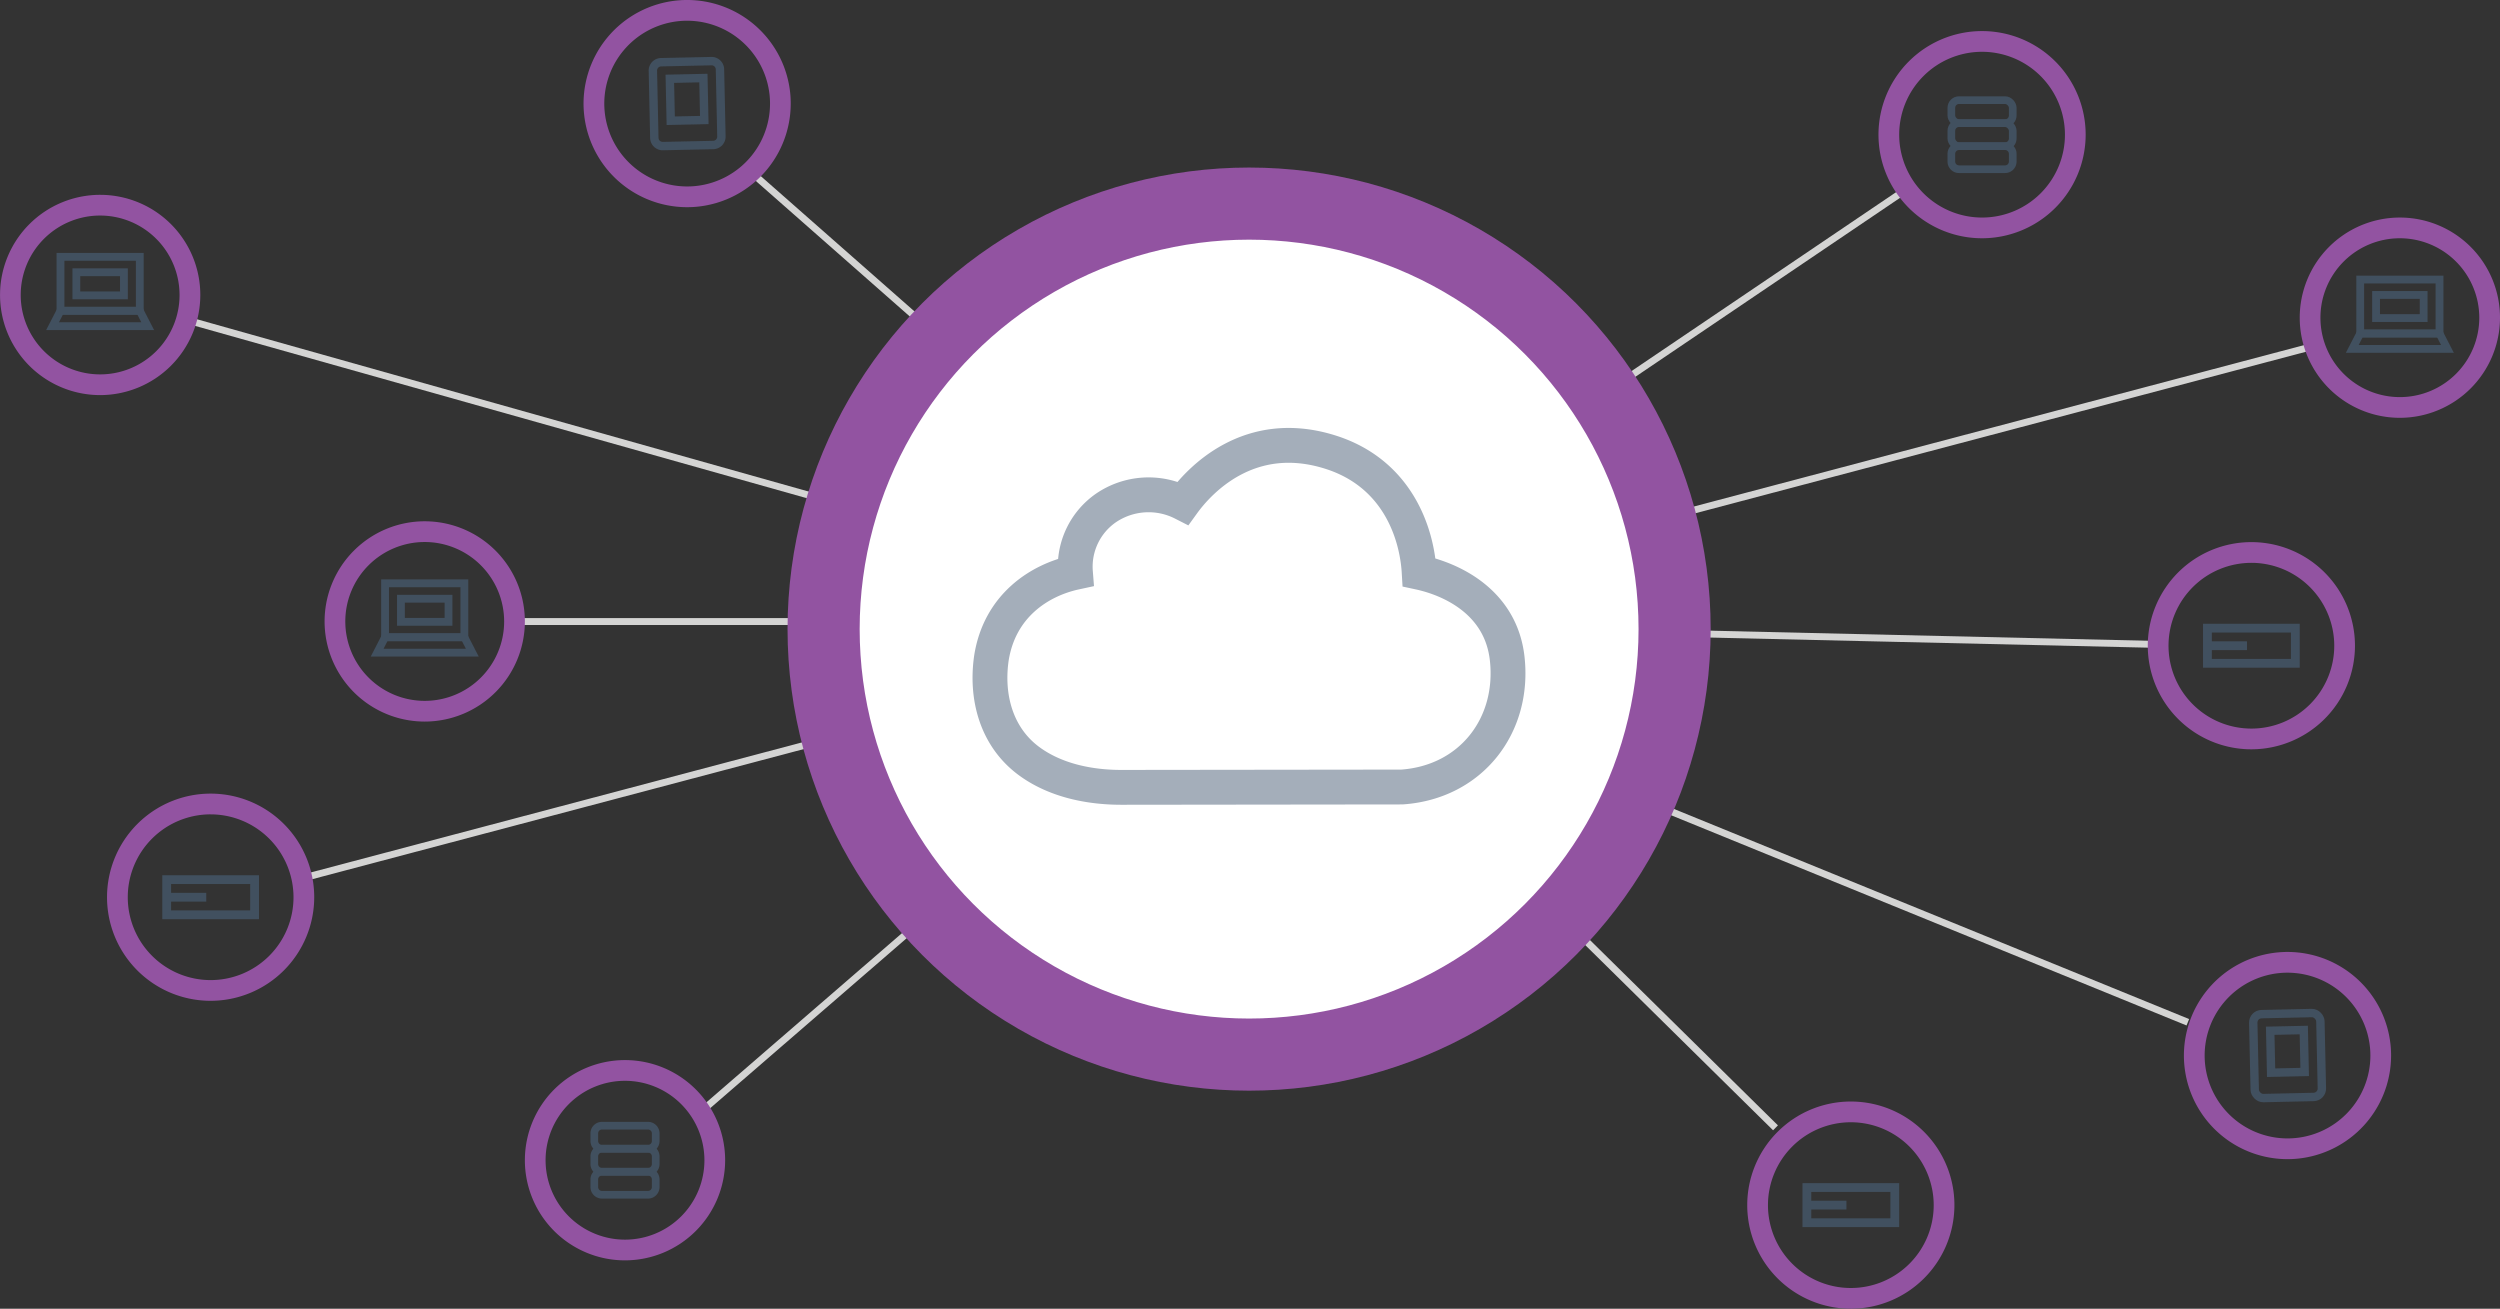 <svg id="img1" xmlns="http://www.w3.org/2000/svg" xmlns:xlink="http://www.w3.org/1999/xlink" width="380.663" height="199.27" viewBox="0 0 380.663 199.27">
  <rect x="0" y="0" width="380.663" height="199.27" fill="#333333" stroke="none"/>
  <defs>
    <clipPath id="clip-path">
      <rect id="Rectangle_2821" data-name="Rectangle 2821" width="380.663" height="199.27" fill="none"/>
    </clipPath>
  </defs>
  <rect id="Rectangle_2793" data-name="Rectangle 2793" width="152.273" height="1.051" transform="matrix(0.967, -0.256, 0.256, 0.967, 45.174, 133.411)" fill="#d4d4d3"/>
  <rect id="Rectangle_2794" data-name="Rectangle 2794" width="114.619" height="1.052" transform="translate(77.816 94.114)" fill="#d4d4d3"/>
  <rect id="Rectangle_2795" data-name="Rectangle 2795" width="1.051" height="170.443" transform="matrix(0.271, -0.962, 0.962, 0.271, 28.336, 49.235)" fill="#d4d4d3"/>
  <rect id="Rectangle_2796" data-name="Rectangle 2796" width="1.051" height="105.056" transform="matrix(0.661, -0.751, 0.751, 0.661, 113.308, 25.989)" fill="#d4d4d3"/>
  <rect id="Rectangle_2797" data-name="Rectangle 2797" width="114.058" height="1.051" transform="matrix(0.756, -0.654, 0.654, 0.756, 105.941, 169.249)" fill="#d4d4d3"/>
  <rect id="Rectangle_2798" data-name="Rectangle 2798" width="118.121" height="1.052" transform="translate(192.201 94.522) rotate(-34.068)" fill="#d4d4d3"/>
  <rect id="Rectangle_2799" data-name="Rectangle 2799" width="164.262" height="1.052" transform="translate(192.38 94.46) rotate(-14.816)" fill="#d4d4d3"/>
  <rect id="Rectangle_2800" data-name="Rectangle 2800" width="1.051" height="136.738" transform="matrix(0.023, -1, 1, 0.023, 192.51, 95.522)" fill="#d4d4d3"/>
  <rect id="Rectangle_2801" data-name="Rectangle 2801" width="1.052" height="154.274" transform="translate(190.083 97.88) rotate(-67.811)" fill="#d4d4d3"/>
  <rect id="Rectangle_2802" data-name="Rectangle 2802" width="1.052" height="109.306" transform="matrix(0.702, -0.712, 0.712, 0.702, 192.152, 95.371)" fill="#d4d4d3"/>
  <rect id="Rectangle_2803" data-name="Rectangle 2803" width="12.075" height="8.212" transform="translate(359.378 42.567)" fill="none" stroke="#41505f" stroke-width="1.19"/>
  <rect id="Rectangle_2804" data-name="Rectangle 2804" width="7.245" height="3.52" transform="translate(361.793 44.913)" fill="none" stroke="#41505f" stroke-width="1.19"/>
  <path id="Path_9887" data-name="Path 9887" d="M359.378,50.779l-1.208,2.346h14.491l-1.208-2.346Z" fill="none" stroke="#41505f" stroke-width="1.19"/>
  <g id="Group_5752" data-name="Group 5752">
    <g id="Group_5751" data-name="Group 5751" clip-path="url(#clip-path)">
      <path id="Path_9888" data-name="Path 9888" d="M365.415,63.619a15.247,15.247,0,1,1,15.248-15.247,15.265,15.265,0,0,1-15.248,15.247m0-27.34a12.093,12.093,0,1,0,12.093,12.093,12.107,12.107,0,0,0-12.093-12.093" fill="#9253a1"/>
      <rect id="Rectangle_2805" data-name="Rectangle 2805" width="12.075" height="8.212" transform="translate(9.21 39.109)" fill="none" stroke="#41505f" stroke-width="1.19"/>
      <rect id="Rectangle_2806" data-name="Rectangle 2806" width="7.245" height="3.519" transform="translate(11.625 41.455)" fill="none" stroke="#41505f" stroke-width="1.19"/>
      <path id="Path_9889" data-name="Path 9889" d="M9.21,47.321,8,49.667H22.493l-1.208-2.346Z" fill="none" stroke="#41505f" stroke-width="1.19"/>
      <path id="Path_9890" data-name="Path 9890" d="M15.248,60.16A15.247,15.247,0,1,1,30.5,44.913,15.265,15.265,0,0,1,15.248,60.16m0-27.34A12.093,12.093,0,1,0,27.34,44.913,12.107,12.107,0,0,0,15.248,32.82" fill="#9253a1"/>
      <rect id="Rectangle_2807" data-name="Rectangle 2807" width="12.075" height="8.212" transform="translate(58.633 88.818)" fill="none" stroke="#41505f" stroke-width="1.19"/>
      <rect id="Rectangle_2808" data-name="Rectangle 2808" width="7.245" height="3.52" transform="translate(61.048 91.164)" fill="none" stroke="#41505f" stroke-width="1.19"/>
      <path id="Path_9891" data-name="Path 9891" d="M58.633,97.03l-1.207,2.346h14.49L70.708,97.03Z" fill="none" stroke="#41505f" stroke-width="1.19"/>
      <path id="Path_9892" data-name="Path 9892" d="M64.671,109.87A15.248,15.248,0,1,1,79.919,94.623,15.265,15.265,0,0,1,64.671,109.87m0-27.34A12.093,12.093,0,1,0,76.764,94.623,12.107,12.107,0,0,0,64.671,82.53" fill="#9253a1"/>
      <path id="Path_9893" data-name="Path 9893" d="M342.807,114.094A15.774,15.774,0,1,1,358.58,98.321a15.791,15.791,0,0,1-15.773,15.773m0-28.392a12.618,12.618,0,1,0,12.619,12.619A12.633,12.633,0,0,0,342.807,85.7" fill="#9253a1"/>
      <rect id="Rectangle_2809" data-name="Rectangle 2809" width="13.384" height="5.354" transform="translate(275.125 180.82)" fill="none" stroke="#41505f" stroke-width="1.338"/>
      <line id="Line_2810" data-name="Line 2810" x2="6.022" transform="translate(275.125 183.497)" fill="none" stroke="#41505f" stroke-width="1.338"/>
      <path id="Path_9894" data-name="Path 9894" d="M281.817,199.27A15.773,15.773,0,1,1,297.59,183.5a15.791,15.791,0,0,1-15.773,15.773m0-28.392A12.618,12.618,0,1,0,294.436,183.5a12.633,12.633,0,0,0-12.619-12.619" fill="#9253a1"/>
      <rect id="Rectangle_2810" data-name="Rectangle 2810" width="13.384" height="5.354" transform="translate(25.381 133.938)" fill="none" stroke="#41505f" stroke-width="1.338"/>
      <line id="Line_2811" data-name="Line 2811" x2="6.022" transform="translate(25.381 136.616)" fill="none" stroke="#41505f" stroke-width="1.338"/>
      <path id="Path_9895" data-name="Path 9895" d="M32.072,152.389a15.774,15.774,0,1,1,15.773-15.773,15.791,15.791,0,0,1-15.773,15.773m0-28.392a12.618,12.618,0,1,0,12.619,12.619A12.633,12.633,0,0,0,32.072,124" fill="#9253a1"/>
      <rect id="Rectangle_2811" data-name="Rectangle 2811" width="13.384" height="5.353" transform="translate(336.115 95.645)" fill="none" stroke="#41505f" stroke-width="1.338"/>
      <line id="Line_2812" data-name="Line 2812" x2="6.022" transform="translate(336.115 98.321)" fill="none" stroke="#41505f" stroke-width="1.338"/>
      <path id="Rectangle_2812" data-name="Rectangle 2812" d="M1.168,0H8.18A1.168,1.168,0,0,1,9.348,1.168V2.337A1.168,1.168,0,0,1,8.18,3.505H1.169A1.169,1.169,0,0,1,0,2.336V1.168A1.168,1.168,0,0,1,1.168,0Z" transform="translate(90.492 178.415)" fill="none" stroke="#41505f" stroke-width="1.168"/>
      <path id="Rectangle_2813" data-name="Rectangle 2813" d="M1.168,0H8.18A1.168,1.168,0,0,1,9.348,1.168V2.337A1.168,1.168,0,0,1,8.18,3.505H1.169A1.169,1.169,0,0,1,0,2.336V1.168A1.168,1.168,0,0,1,1.168,0Z" transform="translate(90.492 174.909)" fill="none" stroke="#41505f" stroke-width="1.168"/>
      <path id="Rectangle_2814" data-name="Rectangle 2814" d="M1.168,0H8.18A1.168,1.168,0,0,1,9.348,1.168V2.337A1.168,1.168,0,0,1,8.18,3.505H1.169A1.169,1.169,0,0,1,0,2.336V1.168A1.168,1.168,0,0,1,1.168,0Z" transform="translate(90.492 171.404)" fill="none" stroke="#41505f" stroke-width="1.168"/>
      <path id="Rectangle_2815" data-name="Rectangle 2815" d="M1.168,0H8.179A1.168,1.168,0,0,1,9.347,1.168V2.336A1.169,1.169,0,0,1,8.178,3.505H1.168A1.168,1.168,0,0,1,0,2.337V1.168A1.168,1.168,0,0,1,1.168,0Z" transform="translate(297.123 22.259)" fill="none" stroke="#41505f" stroke-width="1.168"/>
      <rect id="Rectangle_2816" data-name="Rectangle 2816" width="9.347" height="3.505" rx="1.168" transform="translate(297.123 18.753)" fill="none" stroke="#41505f" stroke-width="1.168"/>
      <rect id="Rectangle_2817" data-name="Rectangle 2817" width="9.347" height="3.505" rx="1.168" transform="translate(297.123 15.248)" fill="none" stroke="#41505f" stroke-width="1.168"/>
      <path id="Path_9896" data-name="Path 9896" d="M301.8,36.279a15.773,15.773,0,1,1,15.773-15.773A15.791,15.791,0,0,1,301.8,36.279m0-28.392a12.619,12.619,0,1,0,12.619,12.619A12.633,12.633,0,0,0,301.8,7.887" fill="#9253a1"/>
      <path id="Path_9897" data-name="Path 9897" d="M95.166,191.909a15.247,15.247,0,1,1,15.248-15.247,15.265,15.265,0,0,1-15.248,15.247m0-27.34a12.093,12.093,0,1,0,12.093,12.093,12.107,12.107,0,0,0-12.093-12.093" fill="#9253a1"/>
      <path id="Path_9898" data-name="Path 9898" d="M349.8,176.427a15.774,15.774,0,1,1,14.211-17.194A15.792,15.792,0,0,1,349.8,176.427m-2.684-28.265a12.618,12.618,0,1,0,13.755,11.369,12.632,12.632,0,0,0-13.755-11.369" fill="#9253a1"/>
      <rect id="Rectangle_2818" data-name="Rectangle 2818" width="10.223" height="12.779" rx="1.278" transform="matrix(1, -0.022, 0.022, 1, 343.064, 154.447)" fill="none" stroke="#41505f" stroke-width="1.278"/>
      <rect id="Rectangle_2819" data-name="Rectangle 2819" width="5.111" height="6.389" transform="translate(345.674 156.947) rotate(-1.233)" fill="none" stroke="#41505f" stroke-width="1.278"/>
      <path id="Path_9899" data-name="Path 9899" d="M106.121,31.477a15.774,15.774,0,1,1,14.211-17.194,15.792,15.792,0,0,1-14.211,17.194M103.437,3.212a12.618,12.618,0,1,0,13.755,11.369A12.632,12.632,0,0,0,103.437,3.212" fill="#9253a1"/>
      <path id="Path_9900" data-name="Path 9900" d="M108.6,22.079l-7.665.165a1.277,1.277,0,0,1-1.305-1.25l-.22-10.221a1.277,1.277,0,0,1,1.251-1.3l7.665-.165a1.276,1.276,0,0,1,1.3,1.25l.22,10.22A1.277,1.277,0,0,1,108.6,22.079Z" fill="none" stroke="#41505f" stroke-width="1.278"/>
      <rect id="Rectangle_2820" data-name="Rectangle 2820" width="5.111" height="6.389" transform="translate(101.992 11.996) rotate(-1.233)" fill="none" stroke="#41505f" stroke-width="1.278"/>
      <path id="Path_9901" data-name="Path 9901" d="M254.985,95.791A64.79,64.79,0,1,1,190.2,31a64.79,64.79,0,0,1,64.79,64.79" fill="#fff"/>
      <circle id="Ellipse_270" data-name="Ellipse 270" cx="64.79" cy="64.79" r="64.79" transform="translate(125.405 31.001)" fill="none" stroke="#9253a1" stroke-width="10.981"/>
      <path id="Path_9902" data-name="Path 9902" d="M213.468,119.834c10.487-.726,17.175-9.331,16.022-19.581-.944-8.4-8.147-11.982-13.4-13.111-.352-6.069-3.368-15.093-13.519-18.3-12.347-3.9-19.95,4.31-22.444,7.762a11.522,11.522,0,0,0-11.715.732,10.883,10.883,0,0,0-4.661,9.807c-5.5,1.186-11.545,5.1-12.795,13.068-.853,5.892.734,11.981,5.708,15.66,4,2.958,9.189,4.015,14.081,4.015Z" fill="none" stroke="#a4aeba" stroke-width="5.305"/>
    </g>
  </g>
</svg>
